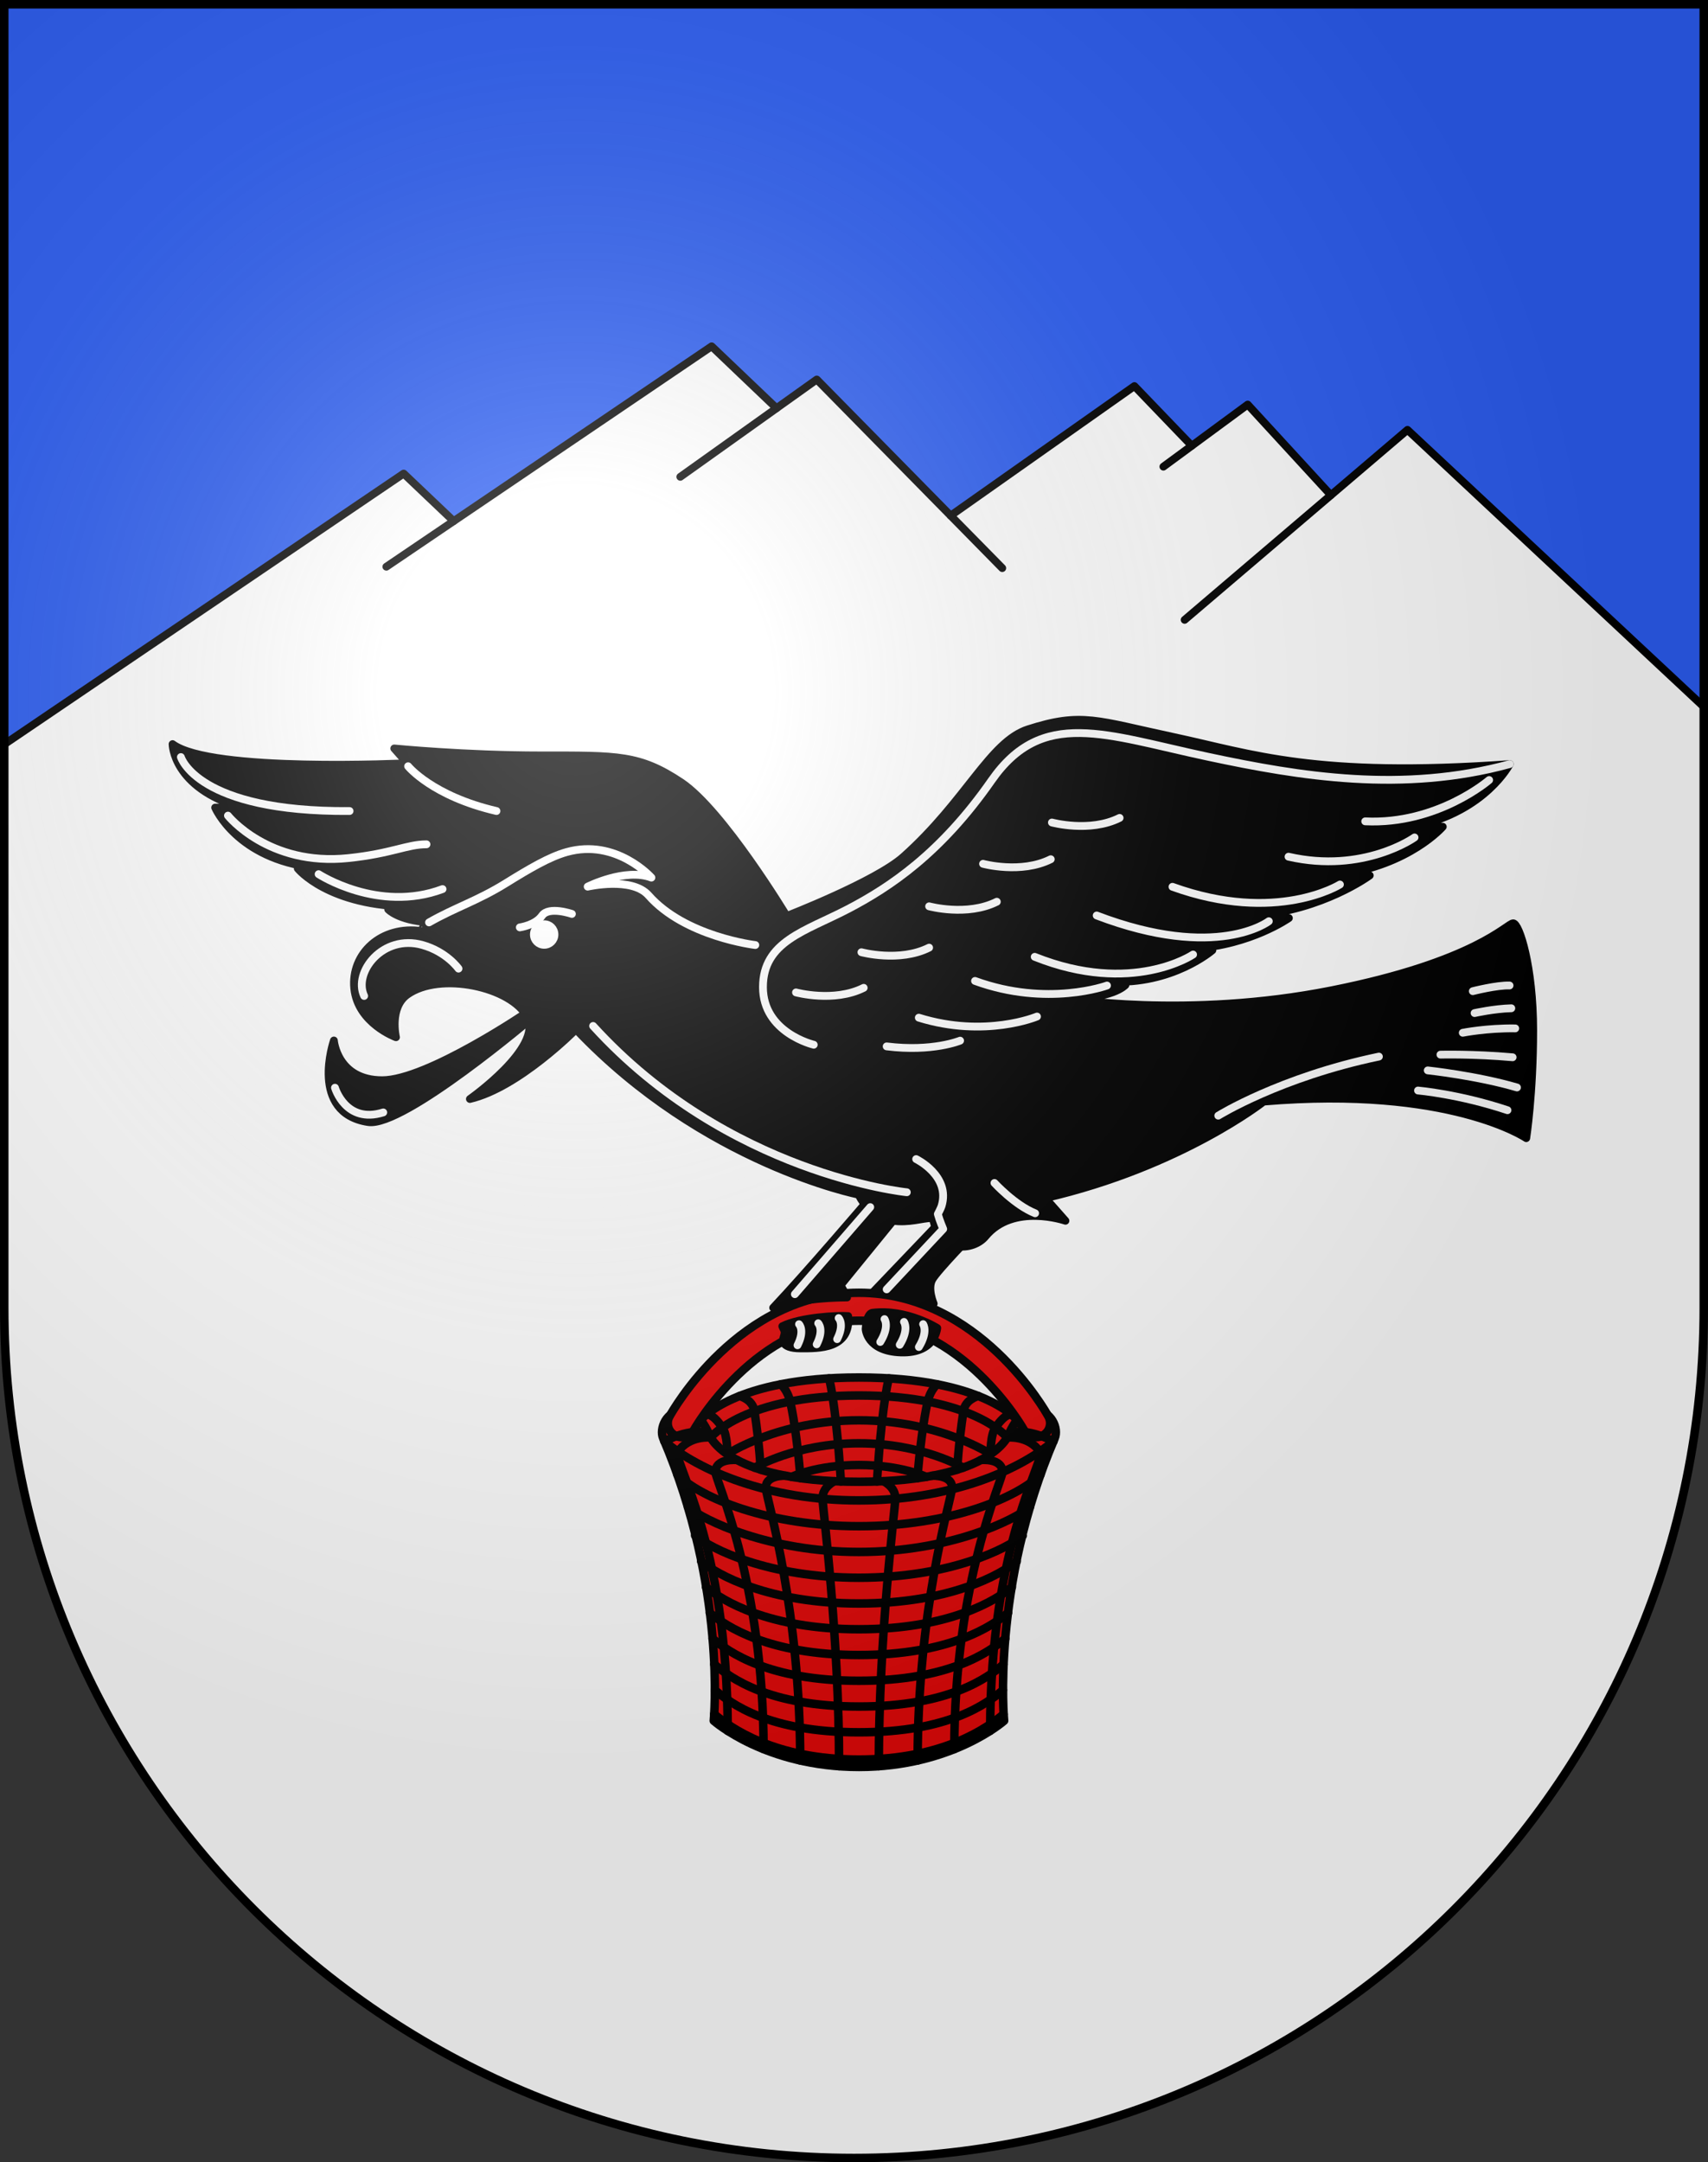 <?xml version="1.0" encoding="utf-8"?>
<svg version="1.1" width="603px" height="763px" viewBox="0 0 603 763" xmlns="http://www.w3.org/2000/svg" xmlns:xlink="http://www.w3.org/1999/xlink">
  <rect x="0" y="0" width="603" height="763" fill="#333333" stroke="none"/>
  <path id="s" d="m1.5,1.5v460c0,165.686 134.314,300 300,300c165.685,0 300-134.314 300-300v-460z"/>
  <radialGradient id="a" cx="0" cy="0" r="300" gradientTransform="matrix(1.215 0 0 1.267 203.329 244.107)" gradientUnits="userSpaceOnUse">
    <stop stop-color="#fff" stop-opacity=".314" offset="0"/>
    <stop stop-color="#fff" stop-opacity=".251" offset=".19"/>
    <stop stop-color="#6b6b6b" stop-opacity=".126" offset=".6"/>
    <stop stop-opacity=".126" offset="1"/>
  </radialGradient>
  <use xlink:href="#s" fill="#fff"/>
  <g stroke="#000" stroke-linecap="round" stroke-linejoin="round">
    <g fill="none" stroke-width="2.75">
      <path fill="#2b5df2" d="m1.5 1.5v261.15l141.01-95.535 17.652 16.77 91.078-61.681 22.905 21.841 14.212-10.129 47.261 48.032 64.879-45.713 20.25 21.063 19.749-14.533 29.373 31.959 27.031-23.035 104.6 97.718v-247.91"/>
      <line x1="136.4" x2="160.16" y1="199.98" y2="183.89"/>
      <line x1="335.62" x2="353.84" y1="181.95" y2="200.47"/>
      <line x1="240.18" x2="274.15" y1="168.26" y2="144.05"/>
      <line x1="410.73" x2="420.75" y1="164.67" y2="157.3"/>
      <line x1="418.23" x2="469.87" y1="218.73" y2="174.73"/>
    </g>
    <g transform="translate(2,4)">
      <g fill="#e20909" stroke-width="3">
        <path d="m301.24 537.48h-55.84v-40.379s11.743-15.017 55.84-15.017c44.099 0 55.842 15.017 55.842 15.017v39.442l-55.842 0.937z"/>
        <path d="m362.84 493.64c-5.174 0-8.465 7.992-8.465 7.992s-4.701 17.247-53.135 17.247c-48.433 0-53.135-17.247-53.135-17.247s-3.292-7.992-8.463-7.992c-6.584 0-8.935 6.583-7.524 9.875 22.496 52.497 17.869 99.686 17.869 99.686s18.339 16.306 51.254 16.306c32.916 0 51.255-16.306 51.255-16.306s-4.627-47.188 17.868-99.686c1.41-3.292-0.94-9.875-7.524-9.875z"/>
        <path d="m234.36 495.83c-1.312 2.384-0.445 5.376 1.936 6.691 2.382 1.314 5.38 0.451 6.698-1.929 0.214-0.387 21.776-38.55 58.252-38.55 36.478 0 58.039 38.163 58.252 38.55 1.317 2.38 4.317 3.243 6.697 1.929 2.382-1.315 3.249-4.308 1.937-6.691-0.981-1.782-24.521-43.646-66.886-43.646-42.362 0-65.904 41.864-66.886 43.646z"/>
      </g>
      <g fill="none" stroke-width="3">
        <path d="m369.9 504.6c-12.366 10.452-36.688 20.861-68.662 20.861-31.976 0-56.297-10.409-68.661-20.861"/>
        <path d="m365.35 516.34c-8.286 8.23-32.133 18.221-64.107 18.221-31.976 0-55.82-9.99-64.106-18.221"/>
        <path d="m361.63 527.77c-5.645 4.701-28.413 15.876-60.388 15.876-31.976 0-54.743-11.175-60.387-15.876"/>
        <path d="m359.08 537.85c-5.644 4.701-25.863 14.894-57.838 14.894-31.976 0-52.194-10.192-57.837-14.894"/>
        <path d="m356.95 546.94c-5.643 4.702-23.735 14.895-55.71 14.895-31.976 0-50.066-10.192-55.71-14.895"/>
        <path d="m355.24 556.03c-5.643 4.701-22.021 14.893-53.996 14.893-31.976 0-48.353-10.191-53.996-14.893"/>
        <path d="m353.9 565.12c-5.644 4.703-20.686 14.895-52.66 14.895-31.976 0-47.016-10.191-52.659-14.895"/>
        <path d="m352.91 574.21c-5.643 4.702-19.697 14.895-51.672 14.895-31.976 0-46.029-10.192-51.672-14.895"/>
        <path d="m352.31 583.3c-5.644 4.702-19.093 14.894-51.067 14.894-31.976 0-45.424-10.191-51.067-14.894"/>
        <path d="m352.1 592.39c-5.645 4.703-18.888 14.895-50.862 14.895-31.976 0-45.219-10.191-50.861-14.895"/>
        <path d="m352.33 600.9c-5.644 4.702-21.185 16.006-51.09 16.006-29.904 0-45.446-11.304-51.089-16.006"/>
        <path d="m292.59 518.69s-4.336 1.983-4.191 6.207c0.146 4.224 5.836 47.829 5.836 94.367"/>
        <path d="m275.43 516.74s-7.738-0.411-7.005 4.805c0.732 5.216 12.084 42.572 12.084 95.688"/>
        <path d="m258.2 511.2s-7.614-0.789-7.614 4.276c0 2.919 16.995 38.684 16.995 97.743"/>
        <path d="m254.91 606.77c0-66.987-19.853-95.762-17.524-98.532 3.994-5.783 11.493-4.98 11.493-4.98s11.989-14.825 52.363-14.825c40.375 0 52.364 14.825 52.364 14.825s7.498-0.803 11.492 4.98c2.328 2.771-17.524 31.545-17.524 98.532"/>
        <path d="m248.11 501.64s-5.78-2.02-15.526 2.968"/>
        <path d="m309.9 518.69s4.336 1.983 4.189 6.207c-0.145 4.224-5.835 47.829-5.835 94.367"/>
        <path d="m327.05 516.74s7.737-0.411 7.005 4.805c-0.733 5.216-12.086 42.572-12.086 95.688"/>
        <path d="m344.29 511.2s7.614-0.789 7.614 4.276c0 2.919-16.995 38.684-16.995 97.743"/>
        <path d="m354.38 501.64s5.78-2.02 15.527 2.968"/>
        <path d="m294.87 518.78s-1-17.718-2.962-30.063c-0.323-2.031-0.666-4.302-1.245-6.323"/>
        <path d="m280.64 517.63c-0.791-9.118-2.104-20.289-3.671-27.063-0.937-4.058-3.293-6.087-3.293-6.087"/>
        <path d="m266.55 514.61s-0.333-8.089-2.183-20.594c-0.638-4.318-5.277-5.387-5.277-5.387"/>
        <path d="m307.62 518.78s1-17.718 2.964-30.063c0.322-2.031 0.665-4.302 1.243-6.323"/>
        <path d="m321.84 517.63c0.79-9.118 2.104-20.289 3.669-27.063 0.938-4.058 3.295-6.087 3.295-6.087"/>
        <path d="m335.94 514.61s0.333-8.089 2.183-20.594c0.64-4.318 5.276-5.387 5.276-5.387"/>
        <path d="m354.95 495.06c-1.854 0.137-3.622 2.054-5.489 4.662s-1.749 9.42-1.749 9.42-17.919-11.949-46.467-11.949c-28.546 0-46.466 11.949-46.466 11.949s0.118-6.812-1.75-9.42c-1.866-2.608-3.635-4.525-5.488-4.662"/>
        <path d="m338.04 513.91s-14.379-8.604-36.793-8.604-36.792 8.604-36.792 8.604"/>
        <path d="m324.98 517.15s-8.773-4.185-23.741-4.185c-14.967 0-23.742 4.185-23.742 4.185"/>
      </g>
      <g fill="none" stroke="#fff" stroke-width="2.75">
        <path fill="#000" stroke="#000" d="m184.46 352.93s-35.616 24.25-51.53 24.25-17.05-14.019-17.05-14.019-8.888 25.614 12.124 28.796c12.503 1.894 58.35-37.132 58.35-37.132l-1.894-1.895z"/>
        <path fill="#000" stroke="#000" d="m294.81 449.48 20.448-25.11-11.648-3.846s-20.806 24.395-32.645 36.95c0 0 0.092 0.043 0.244 0.13 5.017-1.83 13.172-3.648 25.849-3.753-0.266-0.904-1.851-3.378-2.248-4.371zm-20.628 14.522c0.619 1.631 1.261 1.435 0.37 4.232 0 0-1.435 3.587 6.099 3.587 6.412 0 17.829 0.265 16.797-11.414-3.551-0.304-16.97 0.4-23.266 3.595z"/>
        <path fill="#000" stroke="#000" d="m327.64 456.03s-2.286-5.281-0.492-8.51c1.793-3.229 15.424-17.22 15.424-17.22l-13.496-2.25-23.316 24.394c-1e-3 0 15.064-2.154 21.88 3.586zm-21.546 3.198s-2.072-0.208-2.487 5.771c0 0 0.357 7.892 12.555 8.25 12.196 0.359 12.729-8.633 12.729-8.633s-10.777-6.839-22.797-5.388z"/>
        <path fill="#000" stroke="#000" d="m149.47 321.5c-10.974-0.743-14.427-4.604-14.427-4.604l8.901-0.92c-30.081 0-40.824-13.506-40.824-13.506l5.832-0.307c-27.319-3.068-34.992-21.179-34.992-21.179h9.209c-24.248-7.06-24.248-22.407-24.248-22.407 13.506 10.129 82.874 6.752 82.874 6.752l-4.604-5.218s24.863 2.456 51.874 2.456c27.01 0 34.684-0.307 49.417 9.515s37.248 47.154 37.248 47.154 31.414-12.158 41.238-20.918c22.191-19.79 30.496-40.607 43.984-44.958 19.03-6.139 24.247-3.069 51.566 2.762 27.317 5.832 49.724 14.426 118.48 9.516 0 0-8.287 16.268-32.842 21.793l9.208 0.306s-11.664 13.505-36.525 16.882l10.743 0.307s-16.577 12.278-40.824 14.119l12.278 0.921s-13.505 9.515-33.457 10.743l6.446 0.614s-14.118 12.277-36.22 11.05l5.524 1.227s-4.604 5.219-21.792 4.604c0 0 43.585 7.367 94.537-2.762 50.953-10.129 62.004-23.635 64.152-23.635 2.147 0 7.06 15.348 7.06 37.753 0 22.406-2.456 38.062-2.456 38.062s-27.011-18.417-92.696-12.892c0 0-29.159 23.021-77.043 34.071l7.06 7.98s-18.442-6.373-28.238 5.525c-4.298 5.218-16.056 5.967-18.416-5.833-0.615-3.069-18.111 7.367-26.397-8.901 0 0-54.637-10.742-99.756-58.318 0 0-20.258 20.565-37.448 24.555 0 0 25.783-18.11 20.259-28.853-5.525-10.743-30.877-16.181-42.358-7.98-6.446 4.604-3.991 15.041-3.991 15.041s-13.505-4.913-14.733-17.19c-1.227-12.278 9.516-22.406 23.942-20.258 2e-3 0-0.306-1.841 2.456-3.069z"/>
        <path d="m116.26 379.83s3.789 12.882 17.05 8.715"/>
        <path d="m428.1 389.69s21.813-13.574 56.717-20.845"/>
        <path d="m285.29 364.66s-17.93-4.184-17.93-20.321c0-16.136 14.942-19.722 29.883-27.492s32.87-19.723 50.801-45.422 39.963-16.168 76.5-8.367c32.557 6.951 68.748 12.884 106.45 2.581"/>
        <path d="m349.09 413.44s7.188 7.855 14.36 10.694"/>
        <path d="m318.15 416.72s-63.125-6.331-110.76-58.687"/>
        <path d="m126.56 347.45c-3.945-8.33 6.576-21.92 20.604-17.975 8.536 2.401 12.714 8.33 12.714 8.33"/>
        <path d="m264.66 329.48s-24.791-2.88-37.704-17.536c-5.87-6.663-21.481-3.069-21.481-3.069s13.292-6.696 22.499-3.189c0 0-12.396-13.93-29.925-9.014-6.135 1.721-13.022 5.772-21.531 11.04-10.061 6.229-17.827 8.508-27.053 13.785"/>
        <path d="m142.08 266.39s8.508 10.534 31.198 15.801"/>
        <path d="m61.863 263.15s5.671 19.448 59.557 19.042"/>
        <path d="m78.475 283.81s14.264 17.967 42.54 14.99c15.396-1.621 20.663-4.862 27.551-4.862"/>
        <path d="m110.48 304.47s21.068 13.775 43.756 5.268"/>
        <path d="m523.74 271.25s-18.23 15.801-43.757 14.586"/>
        <path d="m497.4 291.51s-17.944 12.868-44.497 6.799"/>
        <path d="m471.06 308.12s-22.335 14.085-59.13 0.808"/>
        <path d="m445.95 321.08s-18.233 14.18-60.773-2.026"/>
        <path d="m419.21 332.83s-21.474 14.586-55.911 0.811"/>
        <path d="m388.82 343.77s-21.067 7.697-46.593-1.621"/>
        <path d="m364.11 354.71s-18.233 7.698-41.731 0.405"/>
        <path d="m336.96 363.22s-9.723 4.051-25.93 2.024"/>
        <path d="m279.02 346.2s13.372 3.647 23.905-1.62"/>
        <path d="m302.12 332.02s13.371 3.647 23.904-1.62"/>
        <path d="m326.02 315.82s13.371 3.647 23.904-1.62"/>
        <path d="m345.06 300.82s13.371 3.646 23.905-1.62"/>
        <path d="m369.37 286.24s13.372 3.647 23.904-1.62"/>
        <circle fill="#fff" cx="190.12" cy="325.77" r="3.634"/>
        <path d="m181.52 323.25s5.488-0.741 7.862-4.153c2.373-3.411 10.53-0.593 10.53-0.593"/>
        <path fill="#fff" d="m498.62 380.82s14.531 1.263 31.589 6.949"/>
        <path d="m502.06 373.72s17.298 1.853 31.508 6.023"/>
        <path fill="#fff" d="m506.54 368.16s11.584-0.308 25.485 0.928"/>
        <path d="m514.42 360.44s8.494-1.699 18.533-1.544"/>
        <path fill="#fff" d="m517.97 345.76s8.494-2.162 12.974-2.007"/>
        <path d="m518.59 353.49s6.95-1.544 12.974-1.698"/>
        <line x1="305.24" x2="278.62" y1="421.96" y2="452.69"/>
        <path d="m311.03 450.98 19.962-21.291s-1.335-3.15-1.896-5.278c0 0 1.078-2.05 1.319-2.835 3.26-10.633-8.973-16.563-8.973-16.563"/>
        <path d="m280.09 463.28s2.155 2.154-0.539 7.434"/>
        <path d="m286.86 462.95s2.155 2.155-0.538 7.434"/>
        <path d="m294.08 461.12s2.155 2.155-0.539 7.434"/>
        <path d="m310.27 461.48s1.858 2.613-1.504 8.071"/>
        <path d="m317.15 462.47s1.859 2.612-1.506 8.069"/>
        <path d="m323.9 463.26s1.86 2.612-1.503 8.07"/>
      </g>
    </g>
  </g>
  <use xlink:href="#s" fill="url(#a)" stroke="#000" stroke-width="3"/>
</svg>

